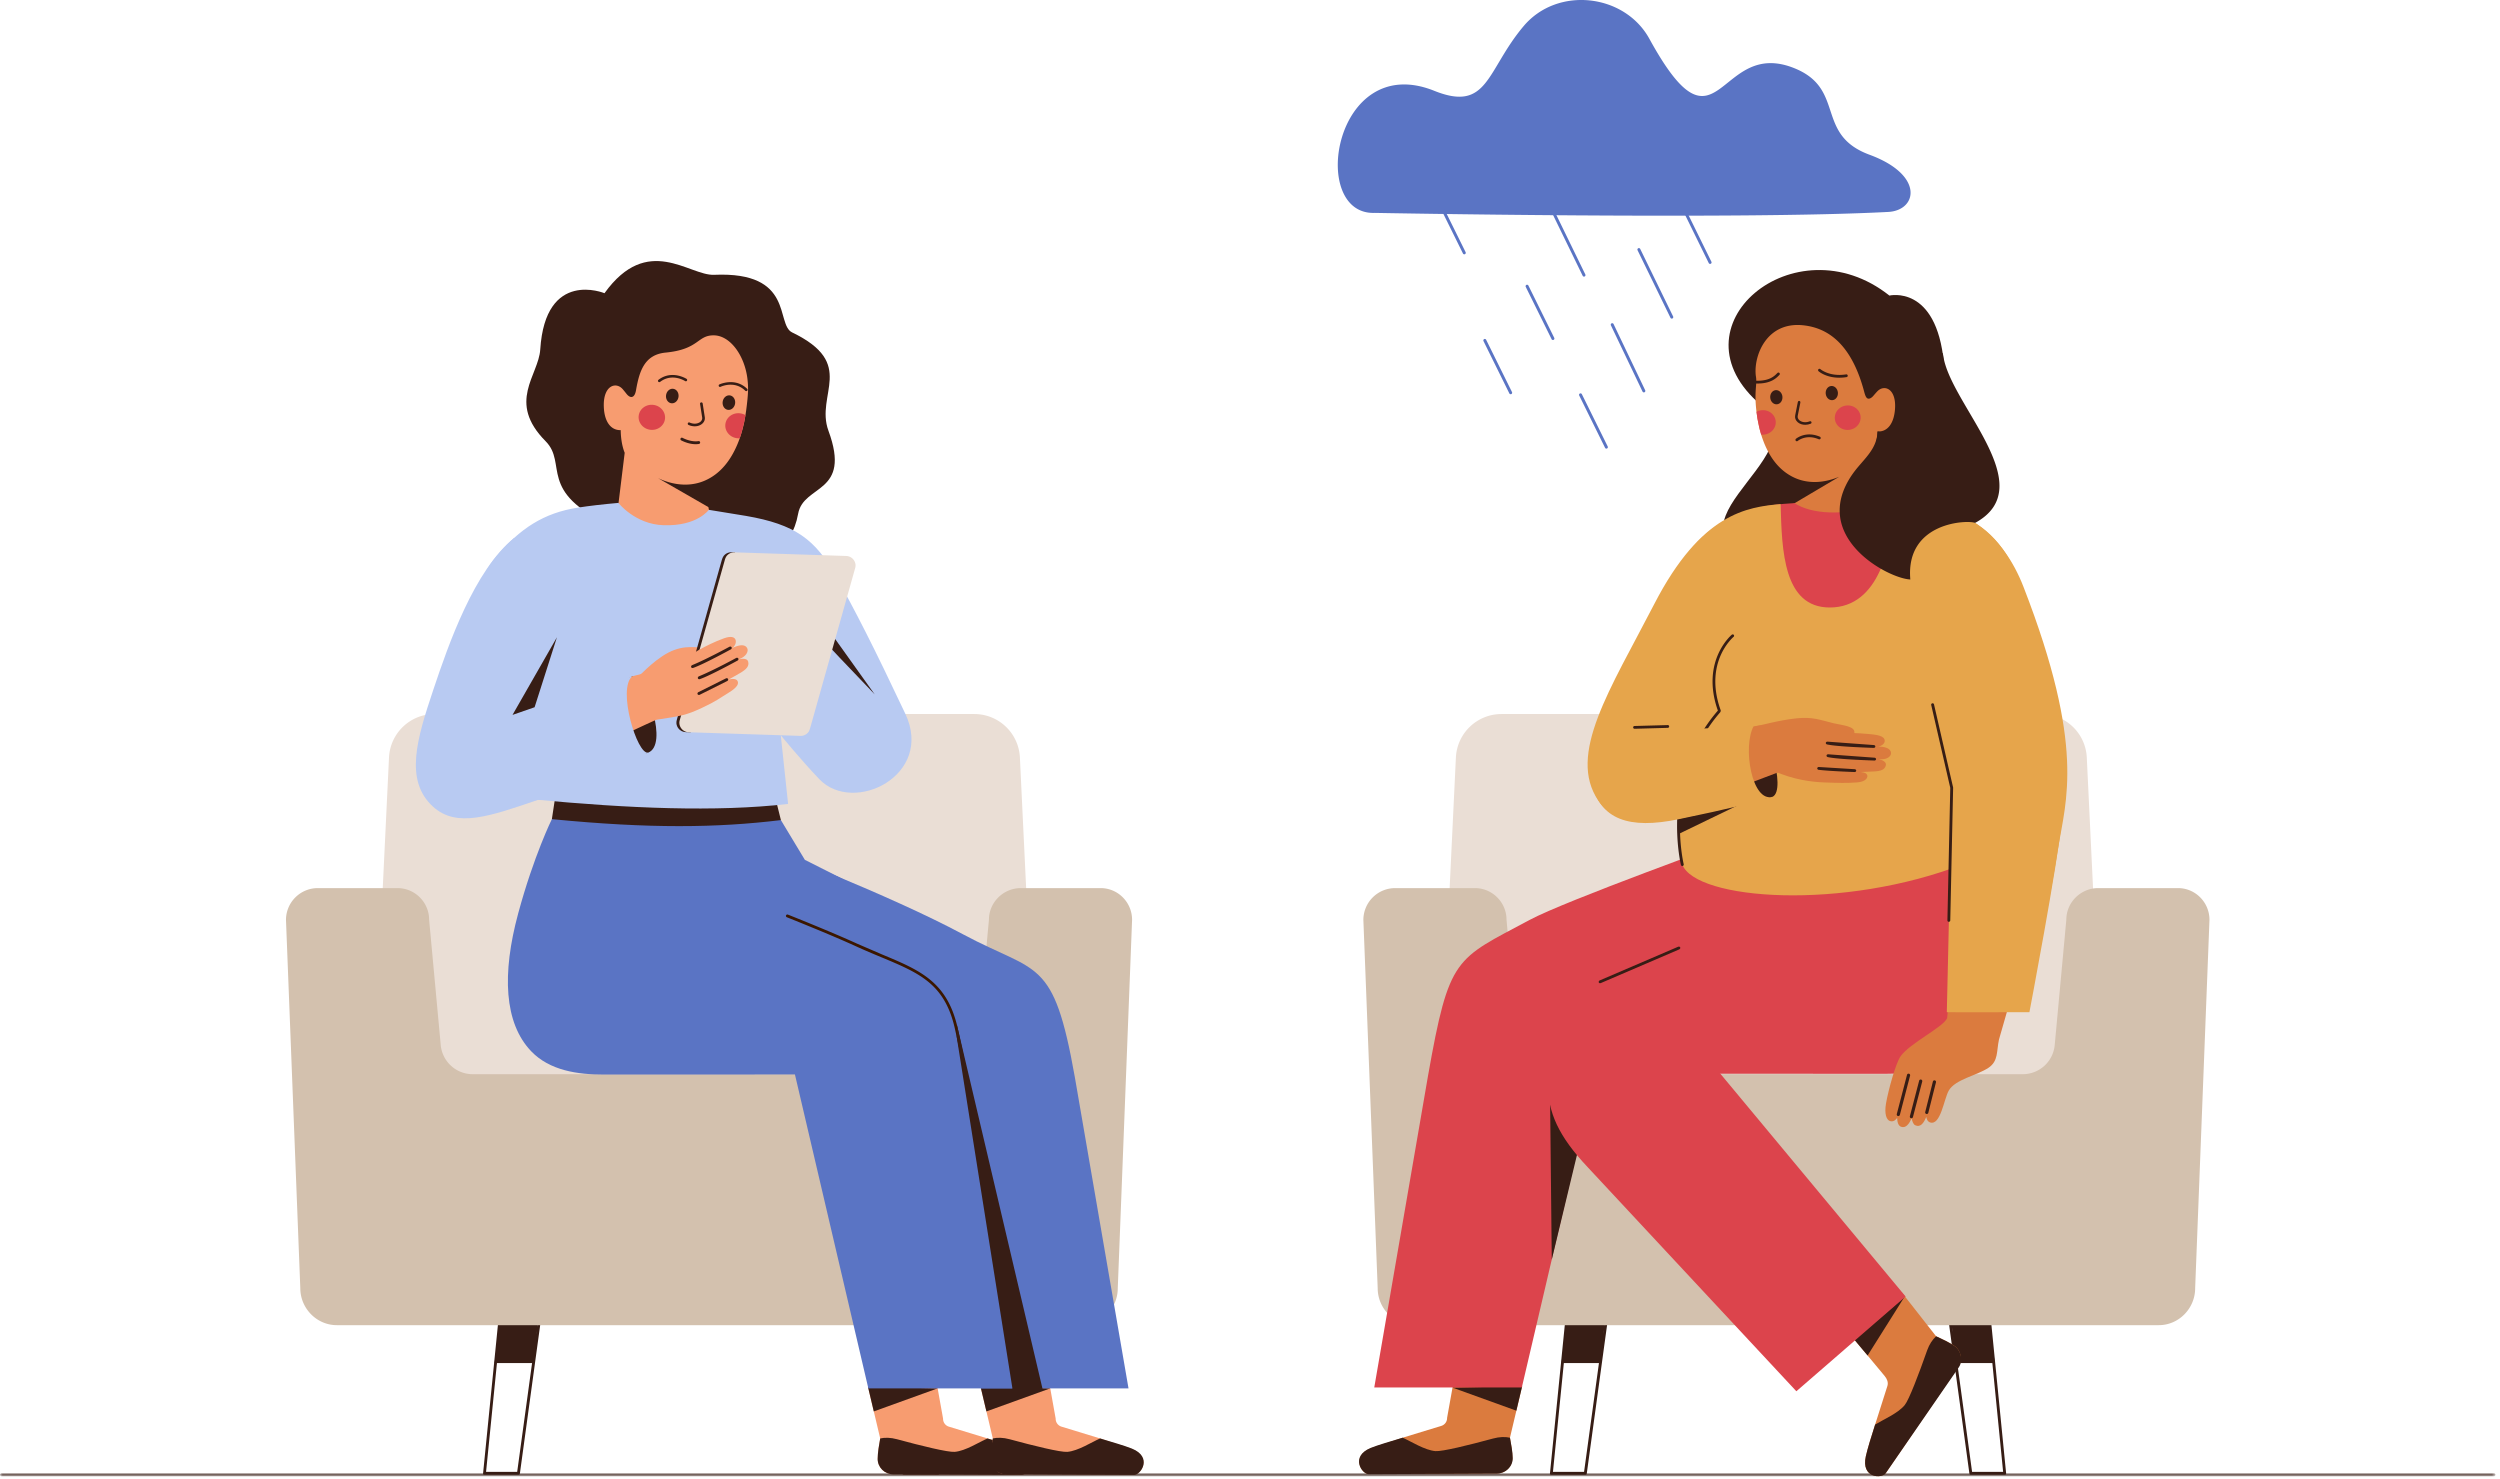 <?xml version="1.0" encoding="UTF-8"?> <svg xmlns="http://www.w3.org/2000/svg" xmlns:xlink="http://www.w3.org/1999/xlink" xmlns:v="https://vecta.io/nano" width="470" height="278"><style>.B{fill:#371d15}.C{fill:#db7b3e}.D{fill:#dc444c}.E{fill:#f79c70}.F{fill:#eaded5}.G{fill:#e6a54b}</style><defs><path id="A" d="M0 .116h469.146v.768H0z"></path><path id="B" d="M172.712 243.397l-7.111-.253 4.575 33.569h5.837l-3.301-33.316zm-3.038 33.656l-4.65-34.119c-.01-.079.014-.159.068-.218s.13-.092.209-.089l7.666.29c.134.005.244.104.257.238l3.353 33.854c.008.075-.017.133-.068.189s-.123.053-.199.053h-6.369c-.135 0-.249-.064-.267-.198h0z"></path><path id="C" d="M101.824 243.127l-7.111.288-3.333 33.299h5.851l4.593-33.587zm-10.941 34.071c-.051-.056-.076-.096-.068-.172l3.386-33.863a.27.27 0 0 1 .257-.243l7.666-.294c.078-.006.156.025.209.083s.078.13.068.209l-4.668 34.136c-.019.134-.132.198-.267.198h-6.384c-.076 0-.148.003-.199-.054h0z"></path></defs><g fill="none" fill-rule="evenodd"><g class="B"><use xlink:href="#B"></use><path d="M173.416 248.663l1.029 7.598h-7.333l-.809-7.545z"></path><use xlink:href="#C"></use><path d="M94.008 248.663l-1.029 7.598h7.333l.809-7.545z"></path></g><path d="M183.171 134.238H81.702a8.58 8.58 0 0 0-8.57 8.169l-3.197 66.761h125.002l-3.196-66.761a8.58 8.58 0 0 0-8.57-8.169" class="F"></path><path fill="#d3c1ae" d="M206.909 166.963h-15c-3.268 0-5.988 2.674-5.988 5.942l-2.184 23.57a6.03 6.03 0 0 1-6.003 5.472H88.862a6.03 6.03 0 0 1-6.003-5.472l-2.184-23.57c0-3.268-2.674-5.942-5.942-5.942h-15a5.99 5.99 0 0 0-5.969 5.969l2.692 69.241c0 3.797 3.077 6.958 6.875 6.958h139.958c3.797 0 6.852-3.161 6.852-6.958l2.691-69.241c0-3.283-2.64-5.969-5.923-5.969"></path><g class="B"><use xlink:href="#B" x="200.575"></use><path d="M373.991 248.663l1.03 7.598h-7.333l-.81-7.545z"></path><use xlink:href="#C" x="200.575"></use><path d="M294.584 248.663l-1.029 7.598h7.333l.809-7.545z"></path></g><path d="M383.747 134.238H282.278a8.58 8.58 0 0 0-8.57 8.169l-3.197 66.761h125.002l-3.196-66.761a8.58 8.58 0 0 0-8.57-8.169" class="F"></path><path fill="#d3c1ae" d="M409.458 166.963h-15c-3.268 0-5.988 2.674-5.988 5.942l-2.184 23.57a6.03 6.03 0 0 1-6.002 5.472h-88.873a6.03 6.03 0 0 1-6.003-5.472l-2.184-23.57c0-3.268-2.674-5.942-5.942-5.942h-15a5.99 5.99 0 0 0-5.969 5.969l2.692 69.241c0 3.797 3.077 6.958 6.875 6.958h139.958c3.797 0 6.852-3.161 6.852-6.958l2.691-69.241c0-3.283-2.64-5.969-5.923-5.969"></path><path d="M257.322 277.12l24.129-.112c1.592-.008 2.892-1.297 2.886-2.888-.005-1.228-.25-2.585-.466-3.831l2.296-9.687-12.636-2.284-1.478 8.248a1.54 1.54 0 0 1-1.037 1.486l-7.314 2.235-5.899 1.949c-3.962 1.601-1.768 4.894-.481 4.884" class="C"></path><path d="M257.314 277.143l24.129-.112c1.592-.008 2.954-1.296 2.948-2.887-.005-1.228-.305-2.609-.521-3.855-.887-.194-1.947-.182-3.162.15-4.5 1.227-9.584 2.477-10.849 2.371-2.022-.171-4.571-1.827-6.157-2.522-2.307.698-4.615 1.355-5.975 1.905-3.962 1.601-1.7 4.96-.413 4.95m27.76-11.933l-12.002-4.334 13.094-.274z" class="B"></path><path d="M268.451 202.343c4.021-22.714 5.084-21.871 19.12-29.398 6.803-3.649 38.374-15.014 38.374-15.014l2.153-7.356c13.345-1.768 24.461-1.767 37.936.008.636-.049 4.736 13.176 6.557 22.777 2.188 11.534.654 18.828-4.457 24.152-3.441 3.586-7.387 4.364-13.666 4.364l2.512.001-57.074-.028-13.805 59h-27.742l10.092-58.506" class="D"></path><path d="M368.14 257.028l-13.616 19.92c-.724 1.065-4.68.999-3.746-3.17.321-1.433 1.011-3.667 1.747-5.963l2.318-7.287c.179-.644-.056-1.255-.52-1.832l-3.212-3.862-2.477-2.959-2.723-3.255 11.592-5.674.552.703 5.931 7.57c1.148.529 2.404 1.101 3.418 1.793 1.313.9 1.634 2.701.736 4.016" class="C"></path><path d="M354.523 276.948l13.717-19.868c.897-1.315.456-3.202-.838-4.068-1.02-.683-2.269-1.263-3.417-1.793-.664.62-1.27 1.48-1.688 2.669-1.546 4.4-3.406 9.294-4.213 10.274-1.288 1.567-4.086 2.743-5.559 3.654-.736 2.294-1.427 4.529-1.748 5.961-.933 4.17 3.022 4.236 3.746 3.171m3.54-33.166l-6.953 11.052-2.476-2.96 9.429-8.092zm-61.55-26.828l-5.139-14.407.359 34.267z" class="B"></path><path d="M295.589 185.444l25.458 13.551 37.207 44.749-20.54 17.813-39.243-42.141c-10.983-11.638-7.875-18.12-2.882-33.972" class="D"></path><path d="M300.734 184.325l14.727-6.326c.404-.185.628.305.224.49l-14.744 6.333c-.474.139-.474-.399-.207-.497m54.471-128.758s8.845-2.119 10.245 12.678c.452 4.777 3.295 16.515-8.841 25.096-6.442 4.554-19.596 14.133-20.98 13.806-29.435-6.968 7.452-20.922-4.497-30.948-17.607-14.775 6.347-34.716 24.073-20.632" class="B"></path><path d="M356.269 76.783c-.169 2.818-1.421 4.446-3.287 4.327-.039.884-.234 2.653-.9 4.122l1.022 12.025c-7.838 8.408-16.216 1.699-16.216 1.699l-.626-3.697 9.518-5.633c-3.643 1.515-6.525 1.066-8.456.17-3.008-1.396-4.755-4.082-5.82-6.906-.149-.393-.283-.789-.405-1.188-.104-.343-.198-.686-.285-1.03-.168-.656-.301-1.312-.408-1.953a27.87 27.87 0 0 1-.184-1.297c-.037-.301-.068-.596-.095-.885-.289-3.229.218-4.3-.005-5.714-.566-3.581 1.808-10.527 9.051-9.65 3.824.462 8.737 2.748 11.308 12.53.232.883.461 1.283.875 1.248.28-.024.592-.239.893-.606.192-.224.408-.475.67-.754 1.308-1.388 3.573-.539 3.35 3.192" class="C"></path><path d="M335.096 74.578c.065.735-.396 1.376-1.029 1.432s-1.199-.495-1.264-1.231.396-1.376 1.03-1.432 1.198.496 1.263 1.231m10.428-.78c.065.735-.396 1.376-1.029 1.432s-1.199-.495-1.264-1.231.397-1.376 1.03-1.432 1.198.496 1.263 1.231m-6.117 6.065c-.537.007-1.043-.153-1.418-.468-.419-.353-.599-.834-.493-1.32l.492-2.485c.081-.357.556-.249.475.108l-.492 2.48c-.066.304.055.612.331.844.358.301 1.079.529 1.93.183.124-.051.266.009.317.133s-.009.267-.133.317c-.332.135-.676.204-1.009.208" class="B"></path><path d="M349.792 78.317c.109 1.266-.886 2.386-2.223 2.501s-2.509-.818-2.618-2.084.886-2.386 2.223-2.501 2.509.818 2.618 2.084m-19.57-.896l.184 1.297.407 1.953.286 1.03a2.58 2.58 0 0 0 .513.007c1.337-.115 2.332-1.236 2.223-2.501s-1.28-2.199-2.618-2.084c-.361.031-.699.135-.995.298" class="D"></path><path d="M337.786 82.955a.26.26 0 0 0 .19-.061c.064-.054 1.608-1.313 3.953-.312a.26.26 0 1 0 .205-.481c-2.651-1.132-4.422.331-4.496.394-.11.094-.123.259-.03.369.047.055.111.086.178.091m-7.366-10.852c2.509 0 3.498-1 4.04-1.548l.068-.069a.26.26 0 1 0-.369-.369l-.071.07c-.511.518-1.464 1.481-4.012 1.387-.142-.004-.265.107-.27.252a.26.26 0 0 0 .251.27l.363.007m15.361-1.094a8.74 8.74 0 0 0 1.373-.111.26.26 0 1 0-.081-.516c-3.135.495-4.821-.967-4.838-.982a.26.26 0 1 0-.349.389c.064.058 1.39 1.22 3.895 1.22" class="B"></path><path d="M307.921 139.483c.872-7.152 2.943-17.332 4.028-22.59 4.553-22.066 21.328-21.98 25.428-22.308 3.152 2.102 9.281 2.452 15.76.351.052-.002 19.578-.459 23.431 17.228 1.664 7.639 3.152 17.687 3.677 25.918.518 8.107-2.977 11.033-10.682 11.033-2.097 0-27.189-1.121-40.531-2.05-5.036 1.359-9.476 1.999-12.355 2.575-6.129 1.226-9.632-2.977-8.756-10.157" class="D"></path><g class="G"><path d="M327.578 132.938c-15.788 10.764-11.303 29.602-11.303 29.602 2.512 6.638 30.141 8.791 53.105-.179 0 0-.917-8.748-1.256-14.353-2.254-37.18-31.043-21.549-40.546-15.07"></path><path d="M300.488 150.52c-5.901-8.678 2.207-20.864 10.537-37.004 8.792-17.035 17.433-18.201 23.735-18.75.216 8.857.563 19.444 9.241 19.444 9.372 0 11.628-11.802 11.998-19.096 5.7.645 18.849-1.411 24.275 15.972 5.252 16.829 8.123 31.899 7.046 35.666-5.423 18.983-20.663 6.053-24.937-.358-.359-.539-1.256-7.177-20.118-9.101 0 0-21.654 13.053-23.777 13.537-6.094 1.39-13.591 6.174-18-.31"></path><path d="M368.63 142.194l-12.172-48.105c12.684.219 20.148 6.431 23.956 16.233 11.712 30.146 7.945 40.193 6.509 49.163-1.234 7.718-4.462 24.496-4.462 24.496L366 153.651c-1.786-3.348 2.588-11.549 2.63-11.457"></path></g><path d="M375.813 195.415c-.49 2.191-.075 4.059-1.986 5.334-2.153 1.435-6.231 2.167-7.45 4.262-.922 1.587-1.53 6.698-3.552 5.997-.387-.135-.598-.52-.693-1.027-.463 1.17-1.09 2.017-2.071 1.568-.326-.149-.561-.668-.668-1.324-.483 1.104-1.104 1.914-1.973 1.613-.536-.186-.733-.855-.755-1.661-.386.517-.847.78-1.415.552-.561-.224-1.028-1.269-.678-3.288.434-2.504 1.83-7.567 2.723-8.84 1.739-2.481 7.942-5.421 8.761-7.168-.071.012 2.961-28.424 2.961-28.424l13.939 7.567-7.143 24.839" class="C"></path><path d="M359.054 209.997a.3.3 0 0 0 .219.224.3.3 0 0 0 .362-.217l1.746-6.685a.3.3 0 0 0-.217-.363.3.3 0 0 0-.363.217l-1.745 6.685c-.012.047-.012.095-.002.139m-2.462-.407a.3.3 0 0 0 .219.224.3.3 0 0 0 .362-.217l1.925-7.38a.3.3 0 0 0-.217-.363c-.16-.04-.322.057-.362.217l-1.925 7.38c-.012.047-.012.095-.002.139m5.347-.388a.3.3 0 0 0 .219.224.3.3 0 0 0 .362-.217l1.444-5.737a.3.3 0 0 0-.217-.362c-.16-.04-.322.057-.362.217l-1.444 5.736c-.012.047-.012.095-.002.139" class="B"></path><path d="M367.368 148.003c-.652 2.969-1.312 42.234-1.368 42.285.013.042 15.462 0 15.531 0 0 0 5.313-27.822 6.11-36.185.009-.099-20.273-6.1-20.273-6.1" class="G"></path><g class="B"><path d="M352.981 81.11c-.12 3.552-2.853 5.345-4.733 8.056-8.108 11.697 6.696 19.611 10.891 19.773-.938-10.894 10.906-11.218 12.176-10.631 12.626-6.887-4.691-22.224-5.985-31.447-.557-3.968-3.898 16.48-12.349 14.249m-36.706 81.699a.27.27 0 0 1-.261-.205c-.01-.041-1.006-4.164-.644-9.769.334-5.177 1.925-12.722 7.609-19.266.097-.113.267-.125.38-.027a.27.27 0 0 1 .027.38c-5.581 6.425-7.147 13.84-7.478 18.929-.359 5.527.619 9.584.628 9.625.036.144-.052.29-.197.325-.021.006-.043.008-.064.008"></path><path d="M326.681 151.417l-11.123 2.512v2.87zm6.547-1.615c2.782-1.256-1.226-14.38-3.72-12.948-4.361 2.837-7.029 15.715 3.72 12.948"></path></g><g class="C"><path d="M340.414 137.227c-3.465-.541-6.432-1.36-10.73-.672-7.259 2.644-5.118 6.283-3.088 11.561l9.296-3.522 4.522-7.367z"></path><path d="M344.781 135.986c1.611.385 4.165.521 3.818 1.909-.126.505-.079.171-1.735.521-2.914.615-5.451.356-5.559.534-.021.035-11.447-2.408-11.447-2.408 1.038-.082 4.281-1.113 7.89-1.495 3.057-.325 4.495.332 7.033.939"></path><path d="M333.465 136.741l1.688.386c.142.003 3.736.06 6.325.428 1.458.207 5.935.08 9.733.429 1.387.128 3.155.272 3.118 1.326-.021.561-.682.965-1.224 1.028l.413.03c1.127.079 1.771.413 1.951.953.246.737-.532 1.403-1.655 1.417-.23.003-.455-.009-.661-.019.07.007 1.588.285 1.382 1.173-.188.81-.934 1.078-2.234 1.139l-2.468.104c.844.131 1.022.223 1.195.57s-.09 1.259-1.909 1.388c-2.091.149-3.365.106-6.248 0-2.281-.083-5.727-.52-9.267-2.104-.428-.191-2.884-8.75-.139-8.248"></path></g><path d="M299.212 147.081c-1.593-7.172 7.494-9.478 7.494-9.478l22.976-1.097c-2.121 3.998-.31 14.372 3.546 13.295-5.475 1.529-7.302 2.064-17.702 4.222-9.198 1.909-14.749.105-16.314-6.942" class="G"></path><path d="M341.644 144.446c-.009.14.11.266.273.285 2.229.257 6.686.41 6.719.413.17.014.318-.094.331-.242s-.114-.279-.284-.292l-6.696-.411c-.169-.02-.322.084-.341.231m1.74-2.366c-.002.122.092.236.235.268 1.951.447 8.523.638 8.753.651.17.01.314-.102.322-.25s-.123-.276-.293-.285l-8.635-.635c-.168-.027-.333.048-.373.191-.006.02-.009.04-.009.06m-.133-2.377c-.002.122.092.236.235.268 1.951.447 8.523.638 8.753.651.17.01.314-.102.322-.25s-.123-.276-.293-.285l-8.635-.635c-.167-.028-.333.048-.373.191-.006.02-.009.04-.009.06m-20.027-5.866a.26.26 0 0 1-.245-.173c-1.732-4.832-.939-8.465.032-10.661 1.055-2.389 2.508-3.614 2.569-3.665a.26.26 0 1 1 .333.4c-.014.012-1.433 1.214-2.437 3.499-.925 2.106-1.677 5.594-.007 10.252a.26.26 0 0 1-.157.333.27.27 0 0 1-.088.015m-15.932 3.188a.26.26 0 0 1-.26-.253.26.26 0 0 1 .253-.268l6.248-.173a.26.26 0 0 1 .014.52l-6.248.174m59.081 36.29h-.006c-.149-.003-.266-.126-.263-.275l.537-24.904-3.58-15.575a.27.27 0 0 1 .202-.323c.145-.033.289.057.322.202l3.588 15.608c.005.022.007.044.007.066l-.538 24.938a.27.27 0 0 1-.269.263" class="B"></path><path d="M192.028 277.26l-24.129-.112c-1.592-.008-2.892-1.297-2.886-2.889.005-1.227.25-2.584.466-3.83l-2.296-9.687 12.636-2.284 1.478 8.248a1.54 1.54 0 0 0 1.037 1.486l7.314 2.235 5.899 1.948c3.962 1.602 1.768 4.895.481 4.885" class="E"></path><path d="M192.035 277.282l-24.129-.112c-1.592-.008-2.911-1.299-2.905-2.891.005-1.227.262-2.605.478-3.851.887-.194 1.947-.182 3.162.15 4.5 1.227 9.584 2.477 10.849 2.371 2.022-.171 4.571-1.827 6.157-2.522 2.307.698 4.615 1.355 5.975 1.905 3.962 1.601 1.7 4.96.413 4.95m-27.76-11.933l12.002-4.334-13.094-.274z" class="B"></path><path d="M213.198 277.26l-24.129-.112c-1.592-.008-2.578-1.309-2.572-2.901.005-1.227-.064-2.572.152-3.818l-2.296-9.687 12.636-2.284 1.478 8.248a1.54 1.54 0 0 0 1.037 1.486l7.314 2.235 5.899 1.948c3.962 1.602 1.768 4.895.481 4.885" class="E"></path><path d="M213.205 277.282l-24.129-.112c-1.592-.008-2.954-1.296-2.948-2.887.005-1.228.305-2.609.521-3.855.887-.194 1.947-.182 3.162.15 4.5 1.227 9.584 2.477 10.849 2.371 2.022-.171 4.571-1.827 6.157-2.522 2.307.698 4.615 1.355 5.975 1.905 3.962 1.601 1.7 4.96.413 4.95m-27.76-11.933l12.002-4.334-13.094-.274z" class="B"></path><g fill="#5a74c4"><path d="M184.418 261.016l-12.781-56.345-61.033-18.91 32.893-26.595s23.543 8.97 37.555 16.485c14.035 7.528 16.995 4.132 21.017 26.846l10.092 58.519h-27.743z"></path><path d="M97.413 171.747c2.95-10.905 6.339-17.748 6.339-17.748 13.475-1.774 29.713-1.588 43.057.18l4.504 7.47 5.908 2.979c13.464 6.788 22.397 20.122 23.552 35.156l9.55 61.231h-27.074l-13.801-59.012-35.898.014-.001-.001c-5 .017-10.229-.778-13.67-4.364-5.111-5.324-5.532-14.572-2.466-25.905"></path></g><path fill="#3b1700" d="M187.104 231.408c.015 0 .031-.001.046-.004a.27.27 0 0 0 .22-.311c-1.593-9.212-5.806-31.131-7.339-37.873-1.973-8.681-7.098-10.82-14.192-13.779l-4.68-2.02c-4.944-2.264-12.952-5.445-13.033-5.477a.27.27 0 0 0-.349.151.27.27 0 0 0 .151.349c.08.032 8.075 3.208 13.007 5.466 1.656.759 3.202 1.404 4.697 2.027 7.204 3.006 11.963 4.992 13.875 13.402 1.419 6.246 5.599 27.821 7.332 37.846a.27.27 0 0 0 .265.223"></path><path d="M179.857 194.932l.071-2.149 16.071 68.333-5.629.135zM103.752 154l1.502-9.896c.631-.153 38.973-.321 38.973-.321l2.582 10.396c-12.056 1.459-24.625 1.624-43.057-.179m9.891-98.877s-11.111-4.614-12.077 10.582c-.311 4.906-6.316 9.853 1.008 17.245 4.188 4.227-1.628 9.491 12.228 15.806 5.37 2.448 11.369 1.657 12.664.99 4.745-2.445 20.017 10.961 22.585-3.17 1.014-5.581 10.09-3.661 5.699-15.59-2.528-6.869 5.412-12.598-6.83-18.49-3.166-1.524.518-11.497-14.669-10.832-4.697.206-12.481-7.842-20.608 3.459" class="B"></path><path d="M113.512 76.299c.054 2.892 1.267 4.611 3.182 4.568.003.907.128 2.726.747 4.257l-1.669 13.618c8.936 12.701 17.941-.717 17.941-.717l-.538-2.691-9.469-5.446c3.665 1.705 6.634 1.367 8.648.531 3.138-1.302 5.04-3.977 6.25-6.823.169-.396.323-.796.464-1.199.121-.346.232-.694.336-1.042.199-.664.363-1.33.5-1.982a29 29 0 0 0 .243-1.32l.134-.902c.432-3.292.412-4.391.247-5.848-.499-4.394-3.208-8.222-6.322-8.258-3.154-.036-2.71 2.627-9.071 3.242-4.032.391-4.953 3.588-5.568 7.103-.162.922-.526 1.295-.949 1.241-.286-.037-.596-.27-.888-.658-.187-.237-.398-.503-.654-.8-1.28-1.476-3.634-.703-3.564 3.126" class="E"></path><path d="M138.206 71.914c-1.574-.287-2.932.347-2.952.356a.25.25 0 0 0-.117.333.25.25 0 0 0 .333.117c.107-.051 2.653-1.23 4.646.741a.25.25 0 0 0 .353-.002c.097-.098.096-.256-.002-.352a4.25 4.25 0 0 0-2.261-1.193m-12.016-1.412c1.597-.087 2.865.713 2.884.724a.25.25 0 0 1 .074.345c-.074.116-.228.149-.345.074-.099-.064-2.477-1.553-4.703.152-.109.083-.266.063-.349-.047s-.063-.265.046-.349c.806-.617 1.637-.858 2.393-.899m9.672 5.039c-.097.75.347 1.426.993 1.509s1.248-.456 1.345-1.206-.347-1.426-.993-1.509-1.248.456-1.345 1.206m-10.641-1.239c-.097.75.347 1.426.993 1.509s1.248-.456 1.345-1.206-.347-1.426-.993-1.509-1.248.456-1.345 1.206m5.244 5.841c.549.03 1.074-.112 1.471-.42.445-.343.649-.828.561-1.33l-.399-2.564a.25.25 0 0 0-.49.09l.398 2.56c.055.314-.082.624-.374.85-.38.293-1.127.496-1.984.105a.25.25 0 0 0-.33.123.25.25 0 0 0 .123.331 2.87 2.87 0 0 0 1.024.255" class="B"></path><path d="M120.077 78.143c-.165 1.291.807 2.479 2.17 2.654s2.603-.732 2.768-2.023-.807-2.48-2.17-2.654-2.603.732-2.768 2.023m20.07-.09l-.243 1.32-.5 1.982-.335 1.042a2.66 2.66 0 0 1-.526-.015c-1.364-.174-2.335-1.363-2.17-2.653s1.404-2.198 2.768-2.023c.368.047.71.168 1.006.347" class="D"></path><path d="M130.78 83.51c.206 0 .414-.015.623-.049a.27.27 0 0 0 .222-.309.27.27 0 0 0-.309-.222c-1.441.234-2.98-.605-2.996-.614a.27.27 0 0 0-.366.105.27.27 0 0 0 .105.366c.06.034 1.32.723 2.721.723" class="B"></path><path fill="#b8caf2" d="M170.201 134.189c-5.92-12.558-9.508-19.555-13.104-25.962-3.812-6.793-7.584-9.644-16.851-11.237l-6.965-1.139c-.016-.076-2.084 3.102-8.539 2.891-5.382-.175-8.556-4.269-8.468-4.198-3.243.289-5.448.554-7.608.886-6.481.997-10.938 3.953-15.428 9.28-3.245 3.851-2.886 6.539-1.317 9.153 1.978 6.809 9.648 12.151 10.508 11.519l-1.986 24.923c17.687 1.675 34.15 2.39 47.72.835l-1.377-12.913s3.81 4.673 7.262 8.274c6.431 6.711 21.608-.74 16.153-12.312"></path><path d="M150.917 116.103c.171.543 13.531 14.442 13.531 14.442l-7.523-10.529-6.008-3.913zm-29.043 25.385c3.752-1.493-.152-13.071-3-14.348-5.836 2.677-4.547 17.272 3 14.348" class="B"></path><path d="M134.295 121.428c1.267-.279 2.062-.306 2.246.15.229.567-.465 1.521-2.122 2.084-2.915.989-4.749 1.731-4.838 1.927-.017.038-9.302 1.353-9.302 1.353.142-.033 3.395-3.683 6.587-4.783 3.005-1.036 4.251-.031 7.429-.731" class="E"></path><path d="M129.853 137.676l-.933-.03c-.58-.019-1.082-.305-1.4-.731-.194-.259-.32-.571-.353-.906-.022-.222.011-.446.071-.66l8.432-29.967c.123-.446.283-.829.597-1.106.337-.298.784-.471 1.264-.455l.665.021-8.343 33.834z" class="B"></path><path d="M150.474 138.347l-20.994-.683a1.82 1.82 0 0 1-1.754-1.655c-.019-.214.013-.43.071-.636l8.434-29.973c.107-.407.24-.751.506-1.02.345-.35.83-.558 1.355-.541l20.994.683c.504.017.949.235 1.266.572.274.29.451.67.488 1.083a1.78 1.78 0 0 1-.071.636l-8.354 29.691c-.132.463-.246.876-.423 1.113a1.82 1.82 0 0 1-1.518.73" class="F"></path><path d="M118.874 127.14l1.732-.449c.133-.065 8.063-3.099 8.78-3.303 0 0 3.225-2.127 6.698-3.379 1.354-.489 2.032-.248 2.207.297.177.553-.167 1.21-.634 1.525l.394-.168c1.071-.464 1.821-.464 2.243-.054.577.559.179 1.54-.844 2.088l-.616.297c.068-.027 1.593-.494 1.827.418.213.833-.345 1.434-1.508 2.109l-2.216 1.27c.837-.282 1.457-.12 1.652.139.406.536.07 1.271-1.537 2.255-1.848 1.131-2.392 1.638-5.095 2.897-2.918 1.36-3.835 1.523-8.503 2.223-.479.071-10.185 4.909-14.2 6.132-3.268.996 6.862-13.451 9.62-14.297" class="E"></path><path d="M131.152 130.516c.069.128.242.173.395.101l5.167-2.581c.156-.08.226-.256.157-.393s-.252-.182-.409-.101l-5.145 2.57c-.159.075-.236.249-.173.389m.079-2.933c.065.109.21.156.353.107 1.955-.677 6.871-3.371 7.079-3.485.155-.085.22-.262.146-.396-.075-.139-.259-.174-.414-.09-.05.028-4.044 2.222-6.967 3.435-.161.067-.265.224-.222.372a.29.29 0 0 0 .025.057m-1.266-2.106c.065.109.21.156.353.107 1.955-.677 6.871-3.371 7.079-3.485.155-.085.22-.262.146-.396s-.259-.174-.414-.09c-.05.028-4.219 2.305-6.967 3.435-.162.067-.265.224-.222.372a.29.29 0 0 0 .025.057" class="B"></path><path fill="#b8caf2" d="M96.671 101.122c-7.518 6.075-12.354 20.022-15.204 28.538-3.088 9.23-5.482 17.05-.063 21.988 4.45 4.055 10.614 1.84 19.886-1.322 12.173-4.152 20.584-8.838 20.584-8.838-2.067.546-5.883-12.018-3-14.348l-16.734 5.259 6.14-12.447-11.609-18.83z"></path><path d="M104.704 119.804l-8.352 14.598 4.151-1.44z" class="B"></path><g transform="translate(0 276.648)"><mask id="D" fill="#fff"><use xlink:href="#A"></use></mask><path d="M468.877.885H.269A.27.27 0 0 1 0 .616.27.27 0 0 1 .269.347h468.608c.149 0 .269.12.269.269a.27.27 0 0 1-.269.269" mask="url(#D)" class="B"></path></g><g fill="#5a74c4"><path d="M258.465 40.024s68.458 1.299 96.521-.179c5.45-.288 6.856-6.933-3.518-10.755-10.226-3.768-4.527-12.221-13.888-16.169-14.813-6.248-14.304 18.398-27.499-5.629-4.659-8.482-17.253-9.929-23.613-2.412-7.061 8.346-6.643 16.28-16.822 12.193C250.76 9.49 245.907 40.5 258.465 40.024m25.541 34.091c.042 0 .084-.009.123-.029a.28.28 0 0 0 .127-.373l-4.859-9.833a.28.28 0 0 0-.374-.127.28.28 0 0 0-.126.374l4.859 9.833a.28.28 0 0 0 .25.155"></path><path d="M321.496 49.614c.041 0 .083-.009.123-.028a.28.28 0 0 0 .127-.374l-4.493-9.145a.28.28 0 0 0-.373-.128.28.28 0 0 0-.127.373l4.493 9.146c.048.099.147.156.25.156m-12.45 24.157c.04 0 .081-.009.12-.027.139-.067.198-.233.131-.372l-5.946-12.45c-.066-.139-.232-.198-.372-.131a.28.28 0 0 0-.131.371l5.946 12.45c.048.101.148.159.252.159m5.252-13.872a.28.28 0 0 0 .25-.401L308.362 46.8a.28.28 0 0 0-.373-.129.28.28 0 0 0-.128.373l6.186 12.698a.28.28 0 0 0 .251.157m-16.505-7.894a.28.28 0 0 0 .25-.401l-6.186-12.698c-.067-.138-.234-.196-.373-.128s-.195.234-.128.372l6.186 12.698a.28.28 0 0 0 .251.157m-5.843 11.917c.042 0 .084-.009.123-.029a.28.28 0 0 0 .127-.373l-4.859-9.833a.28.28 0 0 0-.374-.127.28.28 0 0 0-.126.374l4.859 9.833a.28.28 0 0 0 .25.155m-16.664-16.11c.042 0 .084-.009.123-.029a.28.28 0 0 0 .127-.373l-4.859-9.833a.28.28 0 0 0-.374-.127.28.28 0 0 0-.126.374l4.859 9.833a.28.28 0 0 0 .25.155m26.715 36.531c.042 0 .084-.009.123-.029a.28.28 0 0 0 .127-.373l-4.859-9.833a.28.28 0 0 0-.374-.127.28.28 0 0 0-.126.374l4.859 9.833a.28.28 0 0 0 .25.155"></path></g></g></svg> 